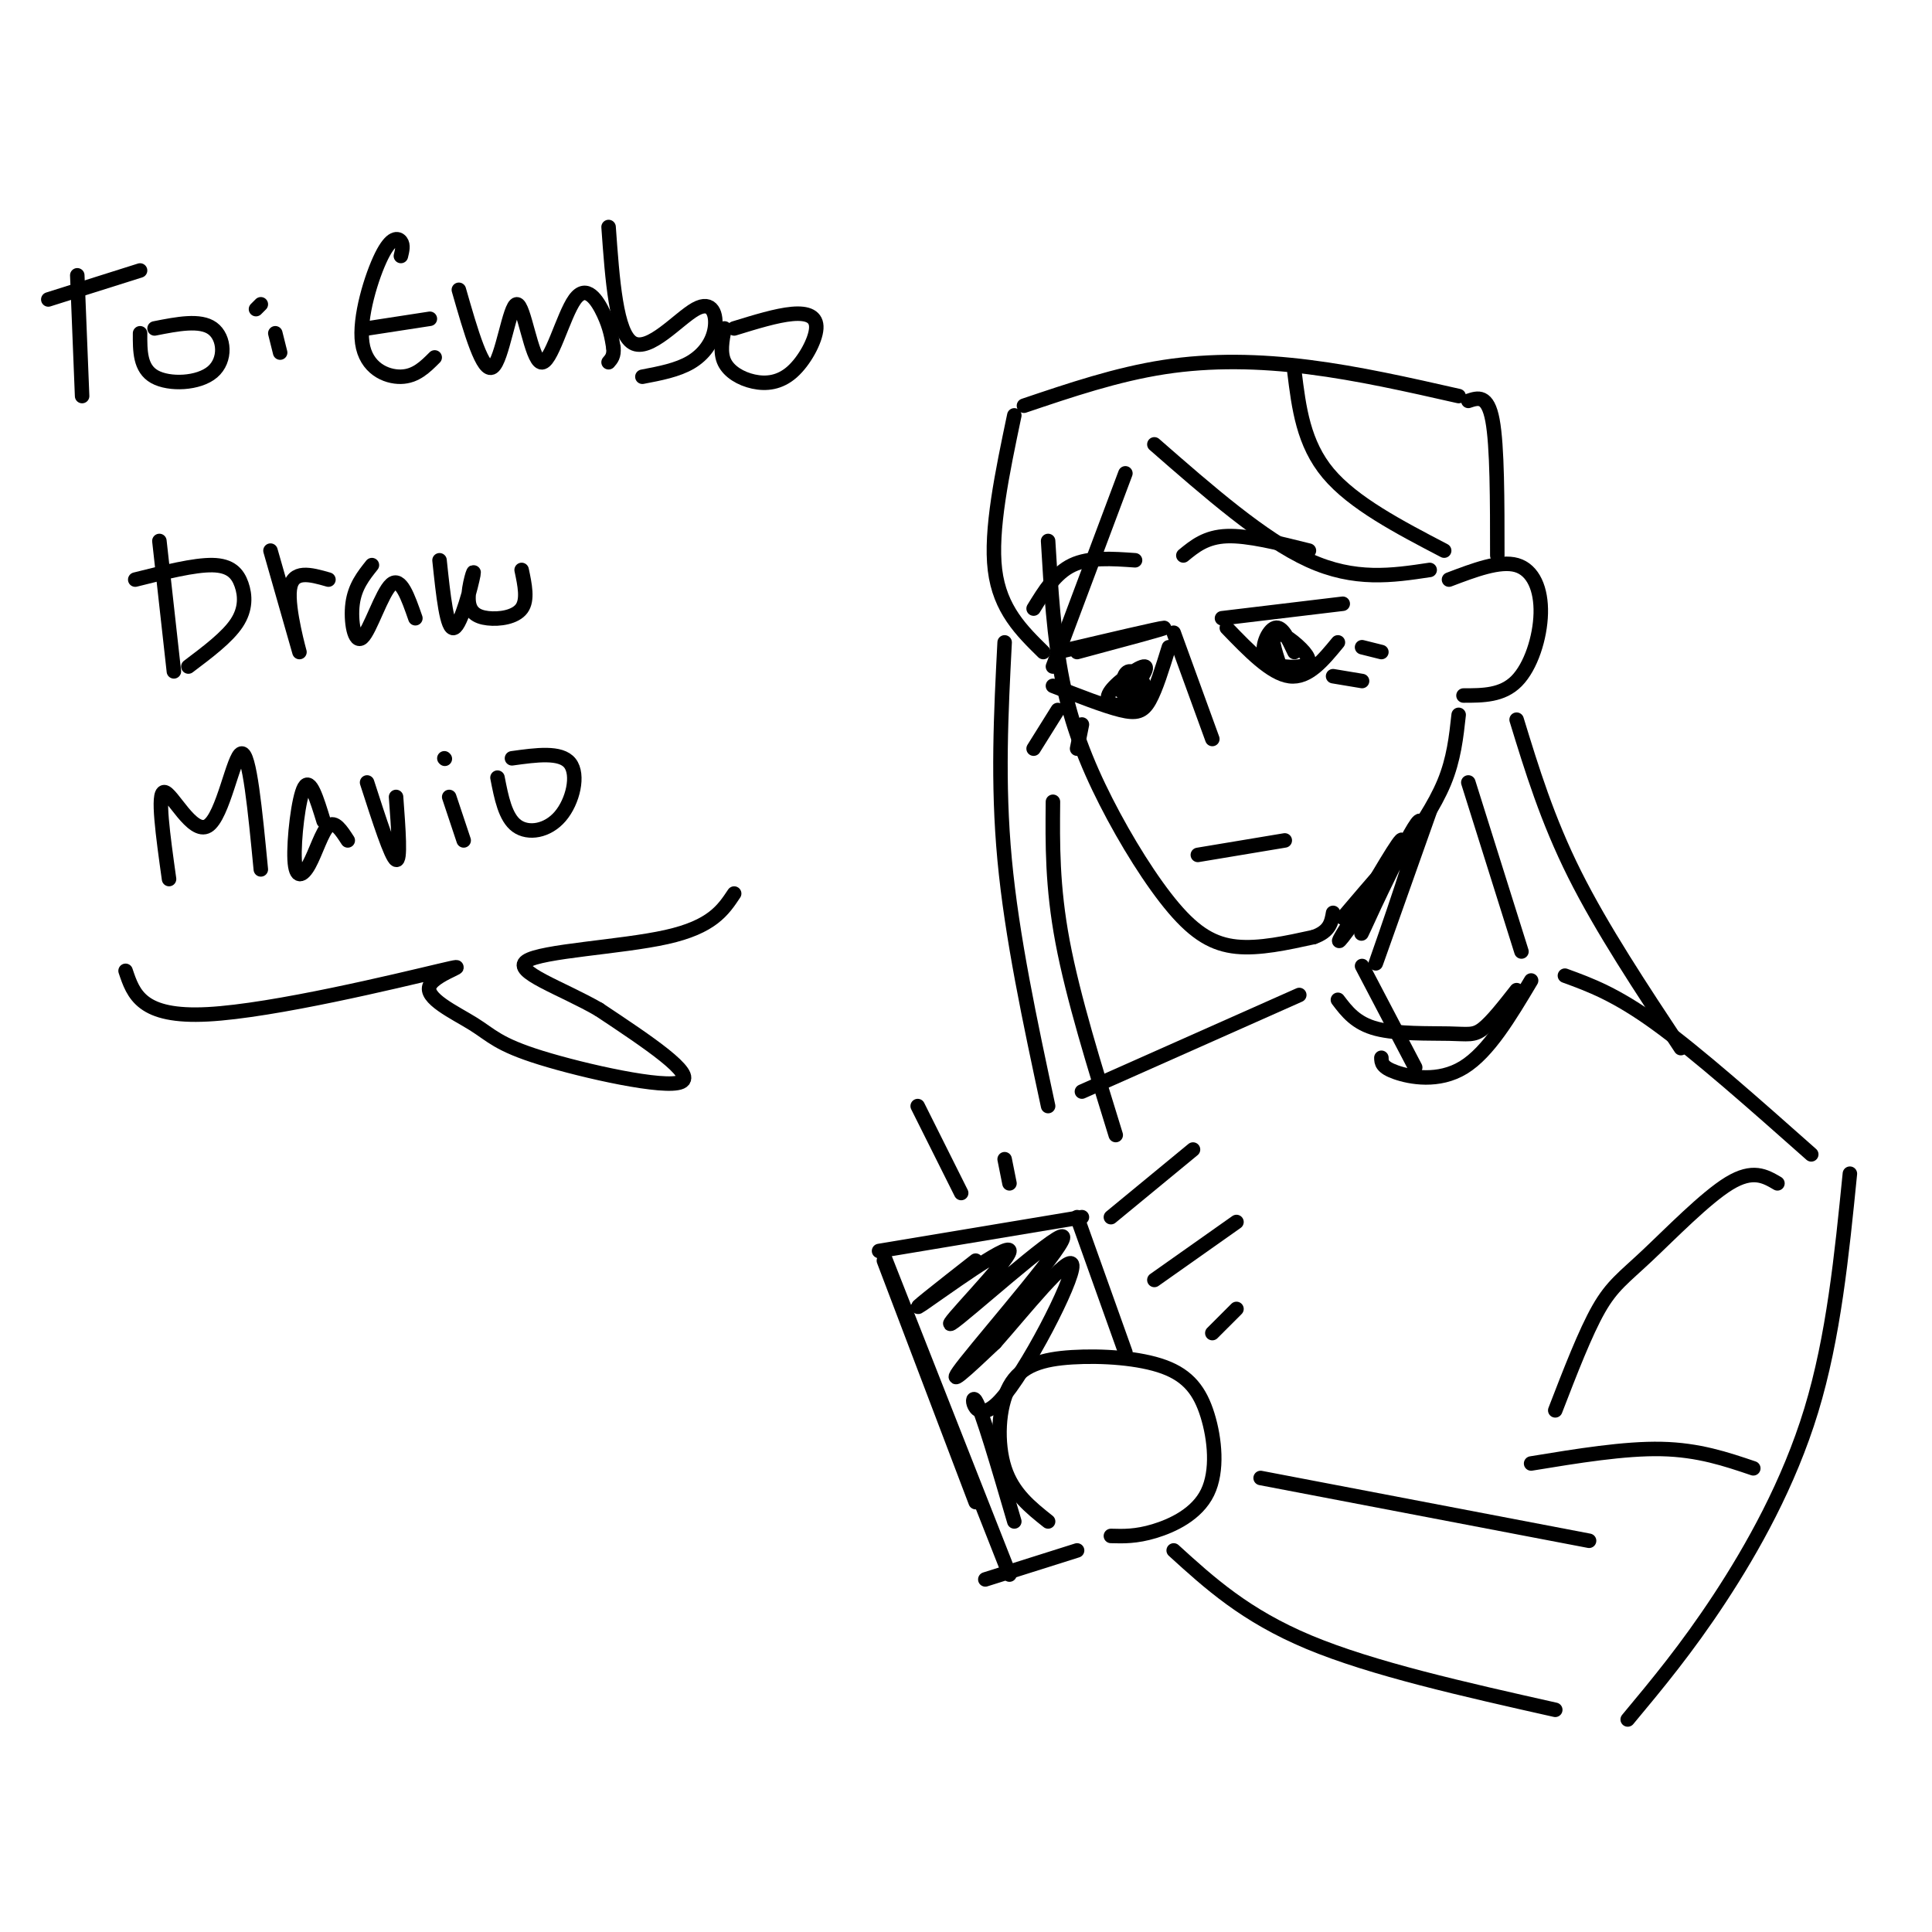 <svg viewBox='0 0 400 400' version='1.1' xmlns='http://www.w3.org/2000/svg' xmlns:xlink='http://www.w3.org/1999/xlink'><g fill='none' stroke='#000000' stroke-width='3' stroke-linecap='round' stroke-linejoin='round'><path d='M217,112c0.595,10.026 1.190,20.051 3,29c1.810,8.949 4.836,16.821 9,25c4.164,8.179 9.467,16.663 14,22c4.533,5.337 8.295,7.525 13,8c4.705,0.475 10.352,-0.762 16,-2'/><path d='M272,194c3.333,-1.167 3.667,-3.083 4,-5'/><path d='M219,135c10.667,-2.500 21.333,-5.000 22,-5c0.667,0.000 -8.667,2.500 -18,5'/><path d='M218,142c5.333,2.089 10.667,4.178 14,5c3.333,0.822 4.667,0.378 6,-2c1.333,-2.378 2.667,-6.689 4,-11'/><path d='M253,128c0.000,0.000 25.000,-3.000 25,-3'/><path d='M254,130c4.583,4.750 9.167,9.500 13,10c3.833,0.500 6.917,-3.250 10,-7'/><path d='M276,140c0.000,0.000 6.000,1.000 6,1'/><path d='M282,134c0.000,0.000 4.000,1.000 4,1'/><path d='M219,147c0.000,0.000 -5.000,8.000 -5,8'/><path d='M224,150c0.000,0.000 -1.000,5.000 -1,5'/><path d='M243,131c0.000,0.000 8.000,22.000 8,22'/><path d='M248,177c0.000,0.000 18.000,-3.000 18,-3'/><path d='M239,92c11.250,9.833 22.500,19.667 32,24c9.500,4.333 17.250,3.167 25,2'/><path d='M233,98c0.000,0.000 -15.000,40.000 -15,40'/><path d='M300,120c5.268,-2.000 10.536,-4.000 14,-3c3.464,1.000 5.125,5.000 5,10c-0.125,5.000 -2.036,11.000 -5,14c-2.964,3.000 -6.982,3.000 -11,3'/><path d='M302,148c-0.500,4.583 -1.000,9.167 -3,14c-2.000,4.833 -5.500,9.917 -9,15'/><path d='M212,84c9.600,-3.244 19.200,-6.489 29,-8c9.800,-1.511 19.800,-1.289 30,0c10.200,1.289 20.600,3.644 31,6'/><path d='M304,83c2.000,-0.667 4.000,-1.333 5,4c1.000,5.333 1.000,16.667 1,28'/><path d='M210,86c-2.500,11.917 -5.000,23.833 -4,32c1.000,8.167 5.500,12.583 10,17'/><path d='M304,162c0.000,0.000 11.000,35.000 11,35'/><path d='M282,200c0.000,0.000 11.000,21.000 11,21'/><path d='M324,202c5.250,1.917 10.500,3.833 19,10c8.500,6.167 20.250,16.583 32,27'/><path d='M269,206c0.000,0.000 -45.000,20.000 -45,20'/><path d='M217,315c-3.659,-2.909 -7.318,-5.817 -9,-11c-1.682,-5.183 -1.388,-12.640 1,-17c2.388,-4.360 6.868,-5.624 13,-6c6.132,-0.376 13.914,0.134 19,2c5.086,1.866 7.477,5.088 9,10c1.523,4.912 2.179,11.515 0,16c-2.179,4.485 -7.194,6.853 -11,8c-3.806,1.147 -6.403,1.074 -9,1'/><path d='M243,321c7.417,6.750 14.833,13.500 28,19c13.167,5.500 32.083,9.750 51,14'/><path d='M337,356c6.089,-7.311 12.178,-14.622 19,-25c6.822,-10.378 14.378,-23.822 19,-39c4.622,-15.178 6.311,-32.089 8,-49'/><path d='M368,245c-2.548,-1.494 -5.095,-2.988 -10,0c-4.905,2.988 -12.167,10.458 -17,15c-4.833,4.542 -7.238,6.155 -10,11c-2.762,4.845 -5.881,12.923 -9,21'/><path d='M317,303c9.667,-1.583 19.333,-3.167 27,-3c7.667,0.167 13.333,2.083 19,4'/><path d='M233,280c0.000,0.000 -10.000,-28.000 -10,-28'/><path d='M224,252c0.000,0.000 -42.000,7.000 -42,7'/><path d='M183,261c0.000,0.000 19.000,50.000 19,50'/><path d='M183,260c0.000,0.000 26.000,66.000 26,66'/><path d='M204,327c0.000,0.000 19.000,-6.000 19,-6'/><path d='M314,149c3.167,10.333 6.333,20.667 12,32c5.667,11.333 13.833,23.667 22,36'/><path d='M208,133c-0.750,14.500 -1.500,29.000 0,45c1.500,16.000 5.250,33.500 9,51'/><path d='M218,166c-0.083,8.750 -0.167,17.500 2,29c2.167,11.500 6.583,25.750 11,40'/><path d='M265,138c-1.073,-3.319 -2.146,-6.638 -1,-7c1.146,-0.362 4.512,2.235 6,4c1.488,1.765 1.100,2.700 -1,3c-2.100,0.300 -5.912,-0.035 -7,-2c-1.088,-1.965 0.546,-5.562 2,-6c1.454,-0.438 2.727,2.281 4,5'/><path d='M232,143c0.387,-2.042 0.774,-4.084 2,-4c1.226,0.084 3.293,2.293 3,4c-0.293,1.707 -2.944,2.911 -5,3c-2.056,0.089 -3.515,-0.938 -2,-3c1.515,-2.062 6.004,-5.161 7,-5c0.996,0.161 -1.502,3.580 -4,7'/><path d='M233,145c-0.667,1.000 -0.333,0.000 0,-1'/><path d='M33,112c0.000,0.000 3.000,27.000 3,27'/><path d='M28,120c6.113,-1.536 12.226,-3.071 16,-3c3.774,0.071 5.208,1.750 6,4c0.792,2.250 0.940,5.071 -1,8c-1.940,2.929 -5.970,5.964 -10,9'/><path d='M56,114c2.933,10.267 5.867,20.533 6,21c0.133,0.467 -2.533,-8.867 -2,-13c0.533,-4.133 4.267,-3.067 8,-2'/><path d='M77,117c-1.768,2.220 -3.536,4.440 -4,8c-0.464,3.560 0.375,8.458 2,7c1.625,-1.458 4.036,-9.274 6,-11c1.964,-1.726 3.482,2.637 5,7'/><path d='M91,116c0.767,7.281 1.534,14.562 3,14c1.466,-0.562 3.630,-8.968 4,-11c0.370,-2.032 -1.056,2.311 -1,5c0.056,2.689 1.592,3.724 4,4c2.408,0.276 5.688,-0.207 7,-2c1.312,-1.793 0.656,-4.897 0,-8'/><path d='M35,182c-1.256,-8.988 -2.512,-17.976 -1,-18c1.512,-0.024 5.792,8.917 9,7c3.208,-1.917 5.345,-14.690 7,-15c1.655,-0.310 2.827,11.845 4,24'/><path d='M67,170c-1.399,-4.558 -2.797,-9.116 -4,-7c-1.203,2.116 -2.209,10.907 -2,15c0.209,4.093 1.633,3.486 3,1c1.367,-2.486 2.676,-6.853 4,-8c1.324,-1.147 2.662,0.927 4,3'/><path d='M76,162c2.500,7.750 5.000,15.500 6,16c1.000,0.500 0.500,-6.250 0,-13'/><path d='M93,165c0.000,0.000 3.000,9.000 3,9'/><path d='M92,157c0.000,0.000 0.100,0.100 0.1,0.1'/><path d='M103,161c0.804,4.131 1.607,8.262 4,10c2.393,1.738 6.375,1.083 9,-2c2.625,-3.083 3.893,-8.595 2,-11c-1.893,-2.405 -6.946,-1.702 -12,-1'/><path d='M26,201c1.627,4.860 3.254,9.719 17,9c13.746,-0.719 39.610,-7.018 48,-9c8.390,-1.982 -0.694,0.353 -2,3c-1.306,2.647 5.165,5.606 9,8c3.835,2.394 5.032,4.221 14,7c8.968,2.779 25.705,6.508 29,5c3.295,-1.508 -6.853,-8.254 -17,-15'/><path d='M124,209c-7.583,-4.393 -18.042,-7.875 -15,-10c3.042,-2.125 19.583,-2.893 29,-5c9.417,-2.107 11.708,-5.554 14,-9'/><path d='M16,57c0.000,0.000 1.000,25.000 1,25'/><path d='M10,62c0.000,0.000 19.000,-6.000 19,-6'/><path d='M29,69c-0.018,3.649 -0.036,7.298 3,9c3.036,1.702 9.125,1.458 12,-1c2.875,-2.458 2.536,-7.131 0,-9c-2.536,-1.869 -7.268,-0.935 -12,0'/><path d='M58,73c0.000,0.000 -1.000,-4.000 -1,-4'/><path d='M54,63c0.000,0.000 -1.000,1.000 -1,1'/><path d='M83,53c0.279,-1.124 0.558,-2.249 0,-3c-0.558,-0.751 -1.954,-1.129 -4,3c-2.046,4.129 -4.743,12.766 -4,18c0.743,5.234 4.927,7.067 8,7c3.073,-0.067 5.037,-2.033 7,-4'/><path d='M76,68c0.000,0.000 13.000,-2.000 13,-2'/><path d='M95,60c2.499,8.708 4.998,17.415 7,16c2.002,-1.415 3.506,-12.954 5,-13c1.494,-0.046 2.978,11.400 5,12c2.022,0.600 4.583,-9.646 7,-13c2.417,-3.354 4.691,0.185 6,3c1.309,2.815 1.655,4.908 2,7'/><path d='M127,72c0.167,1.667 -0.417,2.333 -1,3'/><path d='M126,47c0.786,11.006 1.573,22.013 5,24c3.427,1.987 9.496,-5.045 13,-7c3.504,-1.955 4.443,1.166 4,4c-0.443,2.834 -2.270,5.381 -5,7c-2.730,1.619 -6.365,2.309 -10,3'/><path d='M150,68c-0.483,2.510 -0.966,5.021 0,7c0.966,1.979 3.380,3.428 6,4c2.620,0.572 5.444,0.267 8,-2c2.556,-2.267 4.842,-6.495 5,-9c0.158,-2.505 -1.812,-3.287 -5,-3c-3.188,0.287 -7.594,1.644 -12,3'/><path d='M268,77c0.917,7.417 1.833,14.833 7,21c5.167,6.167 14.583,11.083 24,16'/><path d='M214,126c2.250,-3.667 4.500,-7.333 8,-9c3.500,-1.667 8.250,-1.333 13,-1'/><path d='M245,115c2.333,-1.917 4.667,-3.833 9,-4c4.333,-0.167 10.667,1.417 17,3'/><path d='M277,207c1.851,2.440 3.702,4.881 8,6c4.298,1.119 11.042,0.917 15,1c3.958,0.083 5.131,0.452 7,-1c1.869,-1.452 4.435,-4.726 7,-8'/><path d='M286,219c0.022,0.978 0.044,1.956 3,3c2.956,1.044 8.844,2.156 14,-1c5.156,-3.156 9.578,-10.578 14,-18'/><path d='M296,168c-6.108,17.246 -12.217,34.491 -11,31c1.217,-3.491 9.759,-27.719 9,-29c-0.759,-1.281 -10.820,20.386 -12,23c-1.180,2.614 6.520,-13.825 8,-18c1.480,-4.175 -3.260,3.912 -8,12'/><path d='M282,187c-2.929,4.536 -6.250,9.875 -4,7c2.250,-2.875 10.071,-13.964 11,-16c0.929,-2.036 -5.036,4.982 -11,12'/><path d='M261,306c0.000,0.000 68.000,13.000 68,13'/><path d='M202,261c-7.284,5.708 -14.568,11.416 -11,9c3.568,-2.416 17.986,-12.957 18,-11c0.014,1.957 -14.378,16.411 -12,15c2.378,-1.411 21.525,-18.688 23,-18c1.475,0.688 -14.721,19.339 -20,26c-5.279,6.661 0.361,1.330 6,-4'/><path d='M206,278c5.356,-6.019 15.745,-19.067 16,-16c0.255,3.067 -9.624,22.249 -15,28c-5.376,5.751 -6.250,-1.928 -5,0c1.250,1.928 4.625,13.464 8,25'/><path d='M230,252c0.000,0.000 17.000,-14.000 17,-14'/><path d='M239,265c0.000,0.000 17.000,-12.000 17,-12'/><path d='M251,276c0.000,0.000 5.000,-5.000 5,-5'/><path d='M190,229c0.000,0.000 9.000,18.000 9,18'/><path d='M208,240c0.000,0.000 1.000,5.000 1,5'/></g>
</svg>